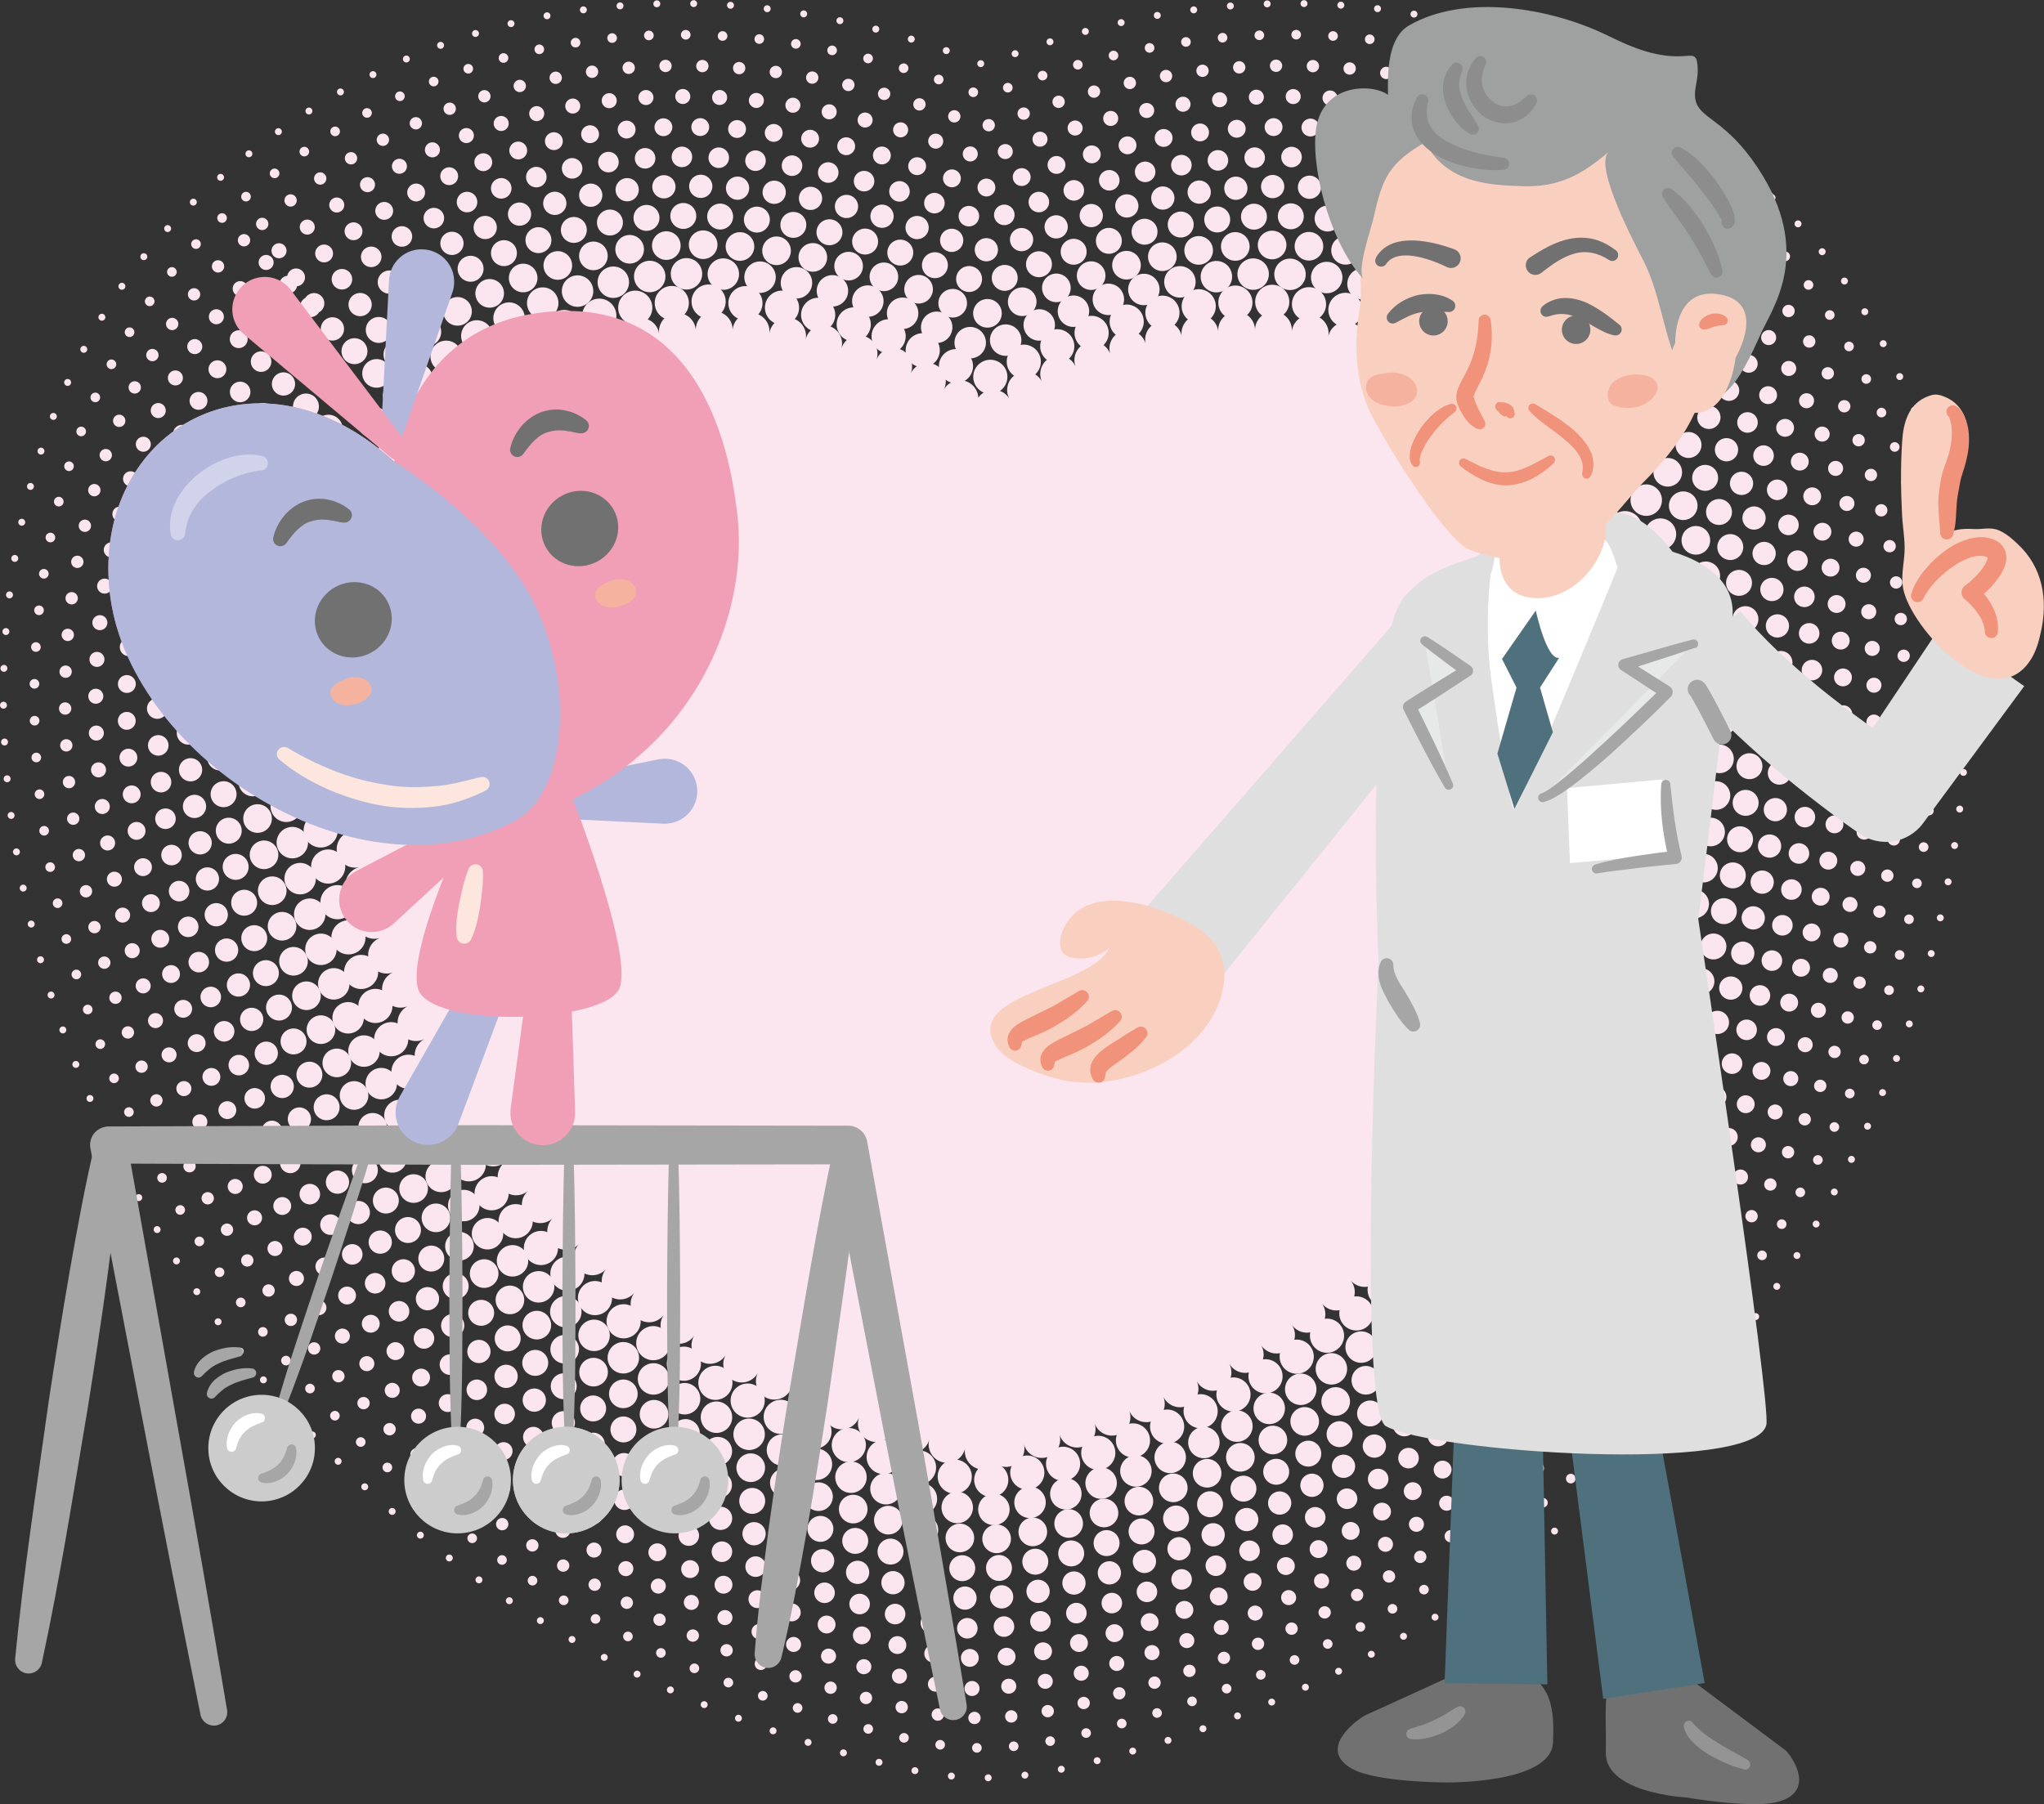 <?xml version="1.0" encoding="UTF-8"?>
<svg xmlns="http://www.w3.org/2000/svg" viewBox="0 0 159.15 140.51">
  <rect x="0" y="0" width="159.15" height="140.51" fill="#333333" stroke="none"/>
  <defs>
    <style>
      .d {
        fill: #f9cfc0;
      }

      .e {
        fill: #f19fb6;
      }

      .f {
        fill: #f5b29e;
      }

      .g, .h {
        fill: #e7e8e8;
      }

      .i {
        fill: #fff;
      }

      .j {
        fill: #fbe6ef;
      }

      .k {
        fill: #fce6dd;
      }

      .l {
        fill: #f1927b;
      }

      .m {
        fill: #9fa0a0;
      }

      .n {
        fill: #b3b7dc;
      }

      .o {
        fill: #8d8d8e;
      }

      .p {
        fill: #a6a6a7;
      }

      .q {
        fill: #cccccd;
      }

      .r {
        fill: #d1d3ea;
      }

      .s {
        fill: #e0b900;
      }

      .t {
        fill: #dfdfdf;
      }

      .u {
        fill: #949495;
      }

      .v {
        fill: #727171;
      }

      .w {
        fill: #4f717d;
      }

      .x {
        stroke-width: 2.23px;
      }

      .x, .y, .z, .aa, .ab, .ac, .ad, .ae, .af, .ag, .h, .ah, .ai {
        stroke-linecap: round;
      }

      .x, .y, .z, .aa, .ab, .ac, .ad, .ae, .af, .ag, .ah, .ai {
        fill: none;
        stroke: #fbe6ef;
        stroke-dasharray: 0 0 0 2.87;
        stroke-miterlimit: 10;
      }

      .y {
        stroke-width: 2.02px;
      }

      .aj {
        mix-blend-mode: multiply;
      }

      .z {
        stroke-width: 1.6px;
      }

      .aa {
        stroke-width: 2.66px;
      }

      .ab {
        stroke-width: .96px;
      }

      .ac {
        stroke-width: 2.45px;
      }

      .ad {
        stroke-width: 1.17px;
      }

      .ae {
        stroke-width: 2.87px;
      }

      .af {
        stroke-width: 1.81px;
      }

      .ak {
        isolation: isolate;
      }

      .ag {
        stroke-width: .54px;
      }

      .h {
        stroke: #a6a6a7;
        stroke-linejoin: round;
        stroke-width: 1.46px;
      }

      .ah {
        stroke-width: .75px;
      }

      .ai {
        stroke-width: 1.39px;
      }
    </style>
  </defs>
  <g class="ak">
    <g id="b" data-name="レイヤー 2">
      <g id="c" data-name="内容">
        <g>
          <path class="s" d="M78.33,112.81c45.82-10.47,58.87-61.51,40.58-78.54-18.98-17.67-41.23-2.62-41.23-2.62-1.32,.65-1.96,0-1.96,0,0,0-22.25-15.05-41.23,2.62-18.29,17.03-5.24,68.07,40.58,78.54,0,0,.91,.21,1.61,.21,.51,0,1.67-.21,1.67-.21Z"/>
          <path class="j" d="M78.33,112.81c45.82-10.47,58.87-61.51,40.58-78.54-18.98-17.67-41.23-2.62-41.23-2.62-1.32,.65-1.96,0-1.96,0,0,0-22.25-15.05-41.23,2.62-18.29,17.03-5.24,68.07,40.58,78.54,0,0,.91,.21,1.61,.21,.51,0,1.67-.21,1.67-.21Z"/>
          <g>
            <path class="ag" d="M137.82,15.25C116.98-4.14,92.46-1.37,76.69,5.09,60.93-1.37,36.4-4.14,15.57,15.25,1.55,28.3-3.29,50.8,2.94,73.97c6.69,24.89,27.92,54.71,67.46,63.75,1.2,.28,3.62,.74,6.26,.74,.59,0,2.37,0,5.43-.56l.89-.18c39.54-9.04,60.78-38.86,67.47-63.75,6.23-23.17,1.39-45.67-12.63-58.72Z"/>
            <path class="ah" d="M17.29,16.98C3.77,29.57-.78,51.42,5.36,73.86c6.63,24.21,27.31,52.87,65.47,61.59,.54,.12,1.44,.31,2.48,.45,1.04,.14,2.3,.25,3.51,.23,.63-.01,2.36-.05,5.24-.58,.02,0,.84-.17,.86-.18,38.02-8.82,58.6-37.47,65.17-61.64,6.08-22.4,1.52-44.19-11.98-56.75C116.48-1.28,93.54,1.31,79.24,6.56c-.97,.35-1.84,.62-2.64,.95C62.27,1.63,37.95-2.26,17.29,16.98Z"/>
            <path class="ab" d="M19,18.71C5.99,30.83,1.72,52.03,7.77,73.76c6.57,23.52,26.69,51.03,63.48,59.44,.49,.11,1.39,.3,2.39,.42s2.24,.22,3.32,.18c.68-.02,2.34-.1,5.05-.61,.03,0,.79-.17,.82-.18,36.5-8.6,56.42-36.09,62.87-59.52,5.94-21.63,1.64-42.7-11.32-54.78C114.83,.51,91.93,4.26,79.09,9.07c-1.01,.38-1.86,.56-2.57,.85C63.61,4.63,39.5-.37,19,18.71Z"/>
            <path class="ad" d="M20.72,20.44c-12.52,11.66-16.51,32.21-10.54,53.21,6.51,22.83,26.07,49.19,61.49,57.28,.43,.1,1.34,.29,2.3,.4s2.18,.28,3.14,.14c.73-.11,2.33-.15,4.85-.63,.05-.01,.74-.16,.79-.17,34.98-8.38,54.25-34.7,60.57-57.41,5.8-20.86,1.77-41.22-10.67-52.8C113.17,2.3,90.32,7.24,78.93,11.58c-1.04,.4-1.87,.5-2.51,.76C64.96,7.64,41.05,1.51,20.72,20.44Z"/>
            <path class="ai" d="M22.44,22.17c-12.02,11.19-15.72,31.1-9.84,51.37,6.44,22.15,25.45,47.34,59.49,55.12,.38,.09,1.28,.28,2.22,.37,.88,.09,2.11,.15,2.95,.1,.79-.05,2.32-.2,4.66-.66,.07-.02,.7-.15,.76-.17,33.47-8.16,52.07-33.31,58.27-55.3,5.66-20.09,1.9-39.73-10.02-50.83-19.42-18.08-42.23-11.93-52.17-8.08-1.08,.42-1.88,.43-2.44,.66-10.03-4.11-33.73-11.35-53.89,7.42Z"/>
            <path class="z" d="M24.16,23.9c-11.53,10.73-14.94,29.99-9.15,49.53,6.38,21.46,24.84,45.5,57.5,52.97,.33,.07,1.23,.27,2.13,.35,.83,.08,2.06,.2,2.77,.05,.82-.17,2.31-.25,4.47-.69,.08-.02,.65-.15,.73-.17,31.95-7.94,49.89-31.93,55.98-53.19,5.51-19.32,2.03-38.24-9.37-48.86-19.36-18.02-42.1-10.65-50.61-7.3-1.12,.44-1.89,.37-2.37,.57-8.6-3.52-32.09-11.88-52.08,6.73Z"/>
            <path class="af" d="M25.88,25.62c-11.03,10.27-14.16,28.88-8.45,47.69,6.32,20.77,24.22,43.66,55.51,50.81,.27,.06,1.18,.25,2.04,.33,.77,.06,2,.15,2.59,0,.87-.21,2.29-.29,4.28-.71,.1-.03,.6-.14,.7-.17,30.43-7.72,47.71-30.54,53.68-51.08,5.37-18.55,2.15-36.76-8.72-46.89-19.3-17.97-41.97-9.34-49.04-6.52-1.16,.46-1.9,.31-2.3,.47-7.17-2.94-30.45-12.41-50.28,6.05Z"/>
            <path class="y" d="M27.6,27.35c-10.53,9.8-13.38,27.76-7.76,45.86,6.26,20.09,23.6,41.82,53.52,48.66,.22,.05,1.13,.24,1.96,.3,.72,.05,1.94,.09,2.4-.04,.91-.24,2.28-.34,4.09-.74,.12-.03,.55-.13,.67-.16,28.91-7.5,45.54-29.16,51.38-48.97,5.23-17.78,2.28-35.27-8.07-44.91-19.23-17.91-41.83-8.02-47.48-5.74-1.2,.49-1.92,.25-2.23,.38-5.73-2.35-28.81-12.94-48.47,5.36Z"/>
            <path class="x" d="M29.32,29.08c-10.03,9.34-12.59,26.65-7.06,44.02,6.2,19.4,22.98,39.98,51.53,46.5,.16,.04,1.07,.24,1.87,.28,.67,.04,1.87,.02,2.22-.08,.96-.28,2.27-.39,3.89-.77,.13-.04,.51-.12,.64-.16,27.39-7.28,43.36-27.77,49.08-46.86,5.09-17.01,2.41-33.79-7.42-42.94-19.17-17.85-41.69-6.69-45.92-4.96-1.24,.51-1.93,.19-2.17,.28-4.3-1.76-27.17-13.47-46.66,4.68Z"/>
            <path class="ac" d="M31.04,30.81c-9.54,8.88-11.81,25.54-6.37,42.18,6.14,18.71,22.37,38.14,49.54,44.35,.11,.02,1.02,.23,1.78,.26,.62,.02,1.8-.05,2.03-.12,1-.31,2.26-.44,3.7-.79,.15-.04,.46-.12,.6-.16,25.87-7.06,41.18-26.39,46.78-44.74,4.94-16.24,2.54-32.3-6.77-40.97-19.11-17.79-41.54-5.34-44.36-4.18-1.28,.53-1.94,.12-2.1,.19-2.87-1.17-25.53-14-44.85,3.99Z"/>
            <path class="aa" d="M32.76,32.54c-9.04,8.41-11.03,24.43-5.67,40.34,6.08,18.03,21.75,36.3,47.55,42.19,.05,.01,.97,.22,1.69,.23,.56,.01,1.74-.13,1.85-.17,1.05-.35,2.24-.49,3.51-.82,.16-.05,.41-.11,.57-.16,24.35-6.84,39.01-25,44.49-42.63,4.8-15.47,2.67-30.81-6.12-38.99-19.04-17.73-41.39-3.99-42.8-3.4-1.32,.55-1.95,.06-2.03,.09-1.43-.59-23.89-14.52-43.04,3.3Z"/>
            <path class="ae" d="M78.33,112.81c45.82-10.47,58.87-61.51,40.58-78.54-18.98-17.67-41.23-2.62-41.23-2.62-1.32,.65-1.96,0-1.96,0,0,0-22.25-15.05-41.23,2.62-18.29,17.03-5.24,68.07,40.58,78.54,0,0,.91,.21,1.61,.21,.51,0,1.67-.21,1.67-.21Z"/>
          </g>
        </g>
        <path class="p" d="M35.85,89.56c.12,3.65,.14,7.3,.16,10.95-.01,3.65,.01,7.3-.16,10.95,0,.19-.17,.34-.37,.33-.18,0-.32-.16-.33-.33-.17-3.65-.15-7.3-.16-10.95,.02-3.65,.05-7.3,.16-10.95,0-.19,.17-.35,.36-.34,.19,0,.33,.16,.34,.34Z"/>
        <path class="p" d="M28.98,89.67c-1.01,3.36-2.11,6.68-3.21,10.01-1.13,3.31-2.23,6.64-3.52,9.9-.07,.18-.28,.27-.46,.2-.17-.07-.26-.25-.21-.42,.96-3.37,2.1-6.68,3.21-10.01,1.15-3.31,2.29-6.62,3.52-9.9,.07-.18,.27-.27,.45-.21,.17,.07,.27,.25,.21,.43Z"/>
        <path class="p" d="M19.65,107.29c-.56,.16-1.15,.3-1.64,.55-.52,.23-.88,.55-1.26,.95l-.03,.03c-.14,.14-.36,.15-.51,0-.09-.09-.13-.22-.1-.33,.08-.37,.29-.71,.56-.98,.28-.26,.59-.45,.92-.61,.67-.26,1.34-.41,2.05-.32,.19,.02,.33,.2,.31,.4-.02,.14-.12,.26-.25,.3h-.04Z"/>
        <path class="p" d="M18.64,105.65c-.56,.16-1.15,.3-1.64,.55-.52,.23-.88,.55-1.26,.95l-.03,.03c-.14,.14-.36,.15-.51,0-.09-.09-.13-.22-.1-.33,.08-.37,.29-.71,.56-.98,.28-.26,.59-.45,.92-.61,.67-.26,1.34-.41,2.05-.32,.19,.02,.33,.2,.31,.4-.02,.14-.12,.26-.25,.3h-.04Z"/>
        <path class="p" d="M44.65,89.56c.12,3.65,.14,7.3,.16,10.95-.01,3.65,.01,7.3-.16,10.95,0,.19-.17,.34-.37,.33-.18,0-.32-.16-.33-.33-.17-3.65-.15-7.3-.16-10.95,.02-3.65,.05-7.3,.16-10.95,0-.19,.17-.35,.36-.34,.19,0,.33,.16,.34,.34Z"/>
        <path class="p" d="M15.61,133.54c-1.48-7.34-2.92-14.69-4.33-22.04l-4.24-22.06c-.15-.78,.36-1.53,1.14-1.68,.09-.02,.17-.03,.26-.03h.02l28.79-.1,28.79,.04h.01c.73,0,1.34,.53,1.47,1.23l3.97,21.9c1.29,7.31,2.56,14.62,3.77,21.94,.1,.57-.29,1.12-.87,1.21-.56,.09-1.09-.27-1.2-.82-1.51-7.27-2.98-14.54-4.41-21.82l-4.22-21.86,1.48,1.23-28.79,.04-28.79-.1,1.42-1.7,3.94,22.12c1.32,7.37,2.62,14.75,3.86,22.13,.1,.57-.29,1.12-.86,1.21-.56,.09-1.09-.28-1.21-.83Z"/>
        <g>
          <line class="g" x1="66.03" y1="89.17" x2="59.8" y2="128.93"/>
          <path class="p" d="M67.07,89.33c-.65,6.69-1.69,13.31-2.63,19.96-.51,3.31-1.04,6.63-1.62,9.93-.59,3.3-1.19,6.6-1.98,9.87-.14,.57-.71,.92-1.27,.78-.51-.12-.84-.6-.81-1.11,.25-3.36,.69-6.68,1.13-10.01,.46-3.32,.97-6.64,1.5-9.95,1.13-6.61,2.17-13.24,3.6-19.8,.12-.57,.69-.93,1.25-.81,.53,.11,.88,.61,.83,1.13Z"/>
        </g>
        <g>
          <line class="g" x1="2.22" y1="129.34" x2="8.46" y2="89.17"/>
          <path class="p" d="M1.18,129.18c.65-6.76,1.69-13.45,2.63-20.16,.51-3.35,1.04-6.7,1.62-10.03,.59-3.34,1.19-6.67,1.98-9.98,.14-.57,.7-.92,1.27-.78,.51,.12,.85,.6,.81,1.1-.25,3.39-.69,6.75-1.13,10.11-.46,3.36-.97,6.71-1.5,10.05-1.13,6.68-2.17,13.38-3.6,20.01-.12,.57-.68,.93-1.25,.81-.53-.11-.88-.61-.83-1.13Z"/>
        </g>
        <polygon class="t" points="88.62 71.39 110.11 46.73 115.27 51.04 94.75 76.53 88.62 71.39"/>
        <path class="t" d="M135.5,47.59c1.71,2.1,3.88,4.09,6.16,5.96,1.15,.93,2.33,1.84,3.54,2.71,1.19,.87,2.47,1.75,3.64,2.5l-5.05,.96,7.27-10.88,6.55,4.6-7.77,10.53-.1,.14c-1.16,1.57-3.35,1.92-4.95,.82-1.4-.97-2.65-1.91-3.93-2.91-1.27-1-2.52-2.02-3.74-3.09-2.44-2.16-4.81-4.45-6.93-7.24l5.33-4.1Z"/>
        <path class="d" d="M92.81,71.99c-2.82-1.58-8.48-3.45-10.1,.57-.23,.58-.3,1.35,.18,1.76,.2,.17,.46,.25,.72,.29,.98,.16,2.03-.14,2.77-.79-1.37,2.97-10.53,3.46-9.12,7.1,.46,1.18,1.69,1.86,2.87,2.35,.89,.37,1.81,.69,2.75,.88,4.42,.9,10.62-1.71,12.12-6.3,.95-2.92-.24-4.76-2.2-5.85Z"/>
        <path class="l" d="M84.66,77.95c-.78,.9-1.79,1.56-2.82,2.14-.52,.27-1.07,.5-1.56,.71-.24,.09-.47,.22-.59,.27-.01,.01-.03,.02-.05,.02,0,0,0-.01-.02,0-.03,0-.04,.05-.06,.14l-.04,.2c-.05,.27-.31,.44-.58,.39-.16-.03-.28-.14-.35-.27-.09-.19-.16-.41-.14-.7,.01-.14,.07-.27,.13-.4,.06-.1,.14-.21,.22-.31,.3-.33,.59-.45,.86-.62,.53-.28,1.02-.5,1.51-.75,.49-.23,.97-.48,1.43-.76,.47-.27,.93-.56,1.41-.83h.01c.25-.14,.56-.05,.7,.2,.11,.19,.07,.43-.06,.58Z"/>
        <path class="l" d="M87.22,79.51c-.78,.9-1.79,1.56-2.82,2.14-.52,.27-1.07,.5-1.56,.71-.24,.09-.47,.22-.59,.27-.01,.01-.03,.02-.05,.02,0,0,0-.01-.02,0-.03,0-.04,.05-.06,.14l-.04,.2c-.05,.27-.31,.44-.58,.39-.16-.03-.28-.14-.35-.27-.09-.19-.16-.41-.14-.7,.01-.14,.07-.27,.13-.4,.06-.1,.14-.21,.22-.31,.3-.33,.59-.45,.86-.62,.53-.28,1.02-.5,1.51-.75,.49-.23,.97-.48,1.43-.76,.47-.27,.93-.56,1.41-.83h.01c.25-.14,.56-.05,.7,.2,.11,.19,.07,.43-.06,.58Z"/>
        <path class="l" d="M89.25,80.76c-.54,.73-1.28,1.28-1.96,1.79-.34,.24-.7,.48-.92,.67-.2,.2-.25,.16-.31,.53l-.02,.14c-.04,.28-.3,.47-.57,.43-.16-.02-.29-.12-.37-.25-.14-.24-.25-.56-.2-.94,.05-.37,.26-.67,.44-.89,.38-.42,.75-.66,1.11-.9,.74-.44,1.38-.91,2.13-1.32h0c.25-.14,.57-.05,.7,.2,.1,.18,.08,.4-.04,.56Z"/>
        <g>
          <path class="d" d="M156.72,42.02c-.33-.29-.69-.55-1.09-.72-.67-.28-1.31-.05-1.99-.1-.85-.05-1.64,.03-2.37,.53,.06-.28-.09-.59-.11-.89-.02-.36,.07-.73,.16-1.08,.48-1.8,1.21-3.53,1.72-5.32,.43-1.5-.23-3.08-1.81-3.61-.17-.06-.35-.1-.53-.1-.18,0-.35,.05-.52,.11-1.6,.57-1.99,2.1-2.08,3.62-.12,1.88-.1,3.77,0,5.66,.05,.97,.24,1.94,.19,2.89s-.28,1.81-.11,2.8c.56,3.13,7.05,10.1,9.94,5.56,.41-.64,.62-1.38,.78-2.12,.58-2.56,.15-5.09-1.83-6.91-.12-.11-.24-.22-.36-.33Z"/>
          <path class="l" d="M152.33,31.64c.3,.2,.3,.28,.41,.4,.08,.11,.14,.22,.2,.34,.1,.22,.18,.45,.24,.68,.12,.46,.14,.92,.13,1.37-.03,.89-.29,1.81-.54,2.54-.11,.32-.17,.69-.24,1.08-.08,.43-.14,.75-.17,1.12-.07,.74-.02,1.6-.29,2.48-.08,.27-.37,.43-.64,.34-.22-.06-.36-.26-.37-.48v-.03c-.02-.73-.14-1.5-.14-2.38,0-.45,.08-.92,.13-1.3,.06-.41,.14-.85,.29-1.3,.31-.78,.51-1.44,.6-2.18,.05-.36,.04-.71,.01-1.05-.01-.17-.05-.33-.09-.49-.02-.08-.04-.15-.07-.21,0-.04-.1-.15,.02-.06-.24-.14-.33-.45-.19-.69,.14-.24,.45-.33,.69-.19Z"/>
          <g>
            <path class="d" d="M149.3,46.4c.59-1.69,3.62-4.42,5.57-3.74,1.61,.56-.29,2.74-1.44,3.48,0,0,1.71,1.37,1.63,3.07"/>
            <path class="l" d="M148.82,46.24c.36-1.11,1.04-1.92,1.79-2.65,.77-.71,1.65-1.35,2.8-1.65,.57-.14,1.24-.18,1.92,.12,.18,.09,.37,.2,.53,.39,.17,.19,.28,.44,.33,.67,.09,.48-.04,.85-.16,1.14-.26,.59-.6,1.01-.97,1.42-.37,.4-.78,.74-1.27,1.05l.06-1.12c.28,.25,.49,.47,.71,.74,.21,.26,.39,.54,.55,.84,.33,.6,.51,1.32,.45,2.04-.03,.28-.27,.49-.55,.46-.26-.02-.45-.23-.46-.48v-.02c-.03-.48-.23-.94-.51-1.37-.14-.21-.31-.42-.49-.61-.18-.19-.38-.39-.56-.53-.3-.23-.35-.65-.12-.95,.04-.05,.08-.09,.13-.12l.06-.04c.64-.48,1.35-1.22,1.63-1.87,.07-.15,.07-.29,.06-.29,0,.01,.05,.04-.05-.02-.22-.11-.59-.14-.96-.06-.77,.17-1.56,.66-2.26,1.23-.68,.58-1.35,1.28-1.7,2.01l-.02,.04c-.12,.25-.42,.36-.68,.24-.23-.11-.34-.38-.26-.61Z"/>
          </g>
        </g>
        <g>
          <path class="v" d="M129.72,129.36s8.92,6.67,9.27,6.93c.38,.28,2.61,3.28-.68,4.07-2.05,.49-7.02-.37-7.02-.37,0,0-6.35-.33-6.26-3.53,.11-4.12-.92-8.73,4.7-7.1Z"/>
          <path class="u" d="M135.79,137.79c-.94-.21-1.79-.62-2.64-1.08-.41-.25-.82-.53-1.19-.87-.36-.35-.73-.76-.85-1.35-.05-.21,.09-.43,.3-.47,.15-.03,.3,.02,.39,.14l.04,.05c.45,.55,1.16,1.07,1.91,1.52,.73,.48,1.55,.87,2.32,1.34h.01c.19,.12,.25,.37,.14,.56-.09,.15-.27,.22-.43,.18Z"/>
          <path class="v" d="M114.81,129.7s-8.04,3.69-8.45,3.86c-.44,.18-4.03,2.64-1,4.24,1.9,1,7.14,1.02,7.14,1.02,0,0,8.27,.14,8.42-3.11,.15-3.24-.18-6.2-6.11-6.02Z"/>
          <path class="u" d="M109.82,134.64c.62-.2,1.3-.39,1.89-.7,.62-.27,1.14-.66,1.76-1h.02c.2-.12,.45-.05,.56,.16,.07,.13,.06,.29,0,.41-.42,.7-1.12,1.16-1.84,1.5-.37,.15-.75,.28-1.14,.36-.39,.08-.77,.12-1.21,.07-.22-.02-.38-.22-.36-.45,.02-.16,.13-.29,.28-.34l.05-.02Z"/>
          <polygon class="w" points="128.54 108.17 132.73 131.08 124.83 132.31 121.89 109.2 128.54 108.17"/>
          <polygon class="w" points="120.06 108.28 120.48 131.18 112.48 131.1 113.34 108.21 120.06 108.28"/>
          <g>
            <path class="t" d="M107.34,74.74s-1.71,35.1,.58,36.34c3.73,2.02,28.66,3.75,29.61-.1,.4-1.63-5.3-39.4-5.3-39.4,0,0,2.6-20.6,2.68-23.76,.15-6.26-12.83-6.35-17.21-5.23-5.44,1.39-6.81,2.21-8.29,3.8-3.26,3.5-2.08,28.36-2.08,28.36Z"/>
            <g>
              <g>
                <path class="t" d="M114.54,59.59c-.74-1.26-5.67-5.4-3.61-10.88,.8-2.12,3.42-5.25,6.58-7.29,2.33-1.5,4.94-2.35,8.93-1.41,3.18,.75,6.67,6.54,5.88,9.4-1.57,5.69-9.3,10.1-9.8,10.26"/>
                <path class="i" d="M116.05,44.74c.17-.15,.48-2.34,.64-2.46,3.29-2.43,6.96-1.43,8.38-.12,.39,.36,.88,2.05,.88,2.05,0,0-7.69,18.79-8.04,18.8-.39,0-1.68-9.21-1.82-10.29-.54-4.12-.03-7.98-.03-7.98Z"/>
                <path class="w" d="M121.4,51.23c-.99,.2-1.82-3.68-1.82-3.68l-2.63,3.77,1.13,2.23-1.49,5.14,1.33,4.31,2.99-5.97-1-3.48,1.49-2.32Z"/>
                <path class="d" d="M118.75,46.47c-1.57-.38-2.17-2-1.94-3.55,.18-1.19,1.12-2.54,2.04-3.44,1.9-1.84,6.62-.81,6.16,2.26-.38,2.52-3,5.24-5.88,4.8-.14-.02-.27-.05-.39-.08Z"/>
              </g>
              <g>
                <g>
                  <path class="d" d="M132.53,27.92s1.54,3.53-4.57,9.64c-1.38,1.38-4.43,5.64-6.62,6s-4.57,.11-6.88-.73c-2.01-.73-7.24-9.38-7.94-11.07-1.17-2.82-.99-5.66-.65-7.77,.43-2.62-1.02-7.6,1.53-11.63,2.63-4.16,10.21-4.02,11.12-4.13,19.55-2.35,14.01,19.68,14.01,19.68Z"/>
                  <path class="m" d="M130.56,28.23c.36,.86,.63,1.5,.72,1.65,.17,.3,.34,.6,.6,.83,.64,.54,1.65,.43,2.33-.05,1.2-.86,2.3-3.35,2.89-4.67,.87-1.96,4.17-6.31-.27-12.97-2.35-3.53-4.27-3.75-4.74-4.98-.37-.99,.28-1.84,.05-3.18-.02-.14-.05-.29-.15-.39-.16-.16-.42-.14-.65-.12-2.24,.22-4.2-.62-6.14-1.57-4.54-2.22-11.16-3.28-15.47-.81-1.66,.96-1.69,3.5-1.66,5.42-1.13-.89-5.31-1-5.64,2.99-.28,3.37,1.4,8.93,3.75,11.36-.6-.62,.6-4,.77-4.78,.68-3.08,1.18-4.26,4.09-5.92,.51,1.37,1.78,2.34,3.16,2.84s2.86,.57,4.32,.62c2.82,.1,4.6-.86,6.75-2.68-1.26,1.07,2.17,7.45,2.72,8.54,1.24,2.47,1.5,5.32,2.57,7.89Z"/>
                  <path class="o" d="M133.21,21.35c-.25-.5-.52-1.04-.8-1.55-.28-.52-.58-1.02-.91-1.51-.62-1-1.36-1.9-2.02-2.92h0c-.14-.23-.08-.52,.14-.66,.17-.11,.38-.1,.53,.01,1.04,.75,1.81,1.78,2.5,2.84,.32,.55,.62,1.11,.88,1.69,.25,.59,.46,1.17,.58,1.84,.04,.25-.13,.49-.38,.53-.21,.03-.4-.07-.49-.25l-.02-.04Z"/>
                  <path class="o" d="M134.41,16.9c-.14,0-.26,.14-.29,.23-.01,.02-.02,.05-.02,.07h0s-.03-.04-.05-.08c-.05-.09-.11-.21-.18-.32-.14-.22-.28-.46-.44-.68-.31-.46-.64-.91-1-1.34-.67-.9-1.43-1.71-2.14-2.55v-.02c-.18-.2-.16-.49,.04-.66,.15-.13,.36-.14,.52-.06,1.12,.58,1.91,1.53,2.66,2.46,.35,.49,.68,.99,.98,1.52,.14,.27,.29,.54,.4,.84,.06,.15,.11,.31,.15,.49,.02,.1,.04,.19,.04,.34v.12c-.01,.06-.03,.12-.05,.18-.05,.16-.23,.34-.44,.37-.25,.05-.49-.12-.54-.37-.05-.25,.12-.49,.37-.54Z"/>
                  <path class="o" d="M117.08,13.22c-.85,.08-1.68,0-2.5-.15-.82-.16-1.64-.41-2.42-.8-.76-.42-1.55-.99-1.99-1.91-.44-.93-.28-2.02,.16-2.78,.13-.22,.41-.3,.64-.17,.18,.1,.26,.31,.22,.5v.02c-.15,.71-.14,1.34,.15,1.86,.27,.53,.82,.96,1.45,1.29,1.26,.69,2.81,1.01,4.3,1.22h.02c.25,.04,.43,.27,.4,.53-.03,.22-.21,.38-.42,.4Z"/>
                  <path class="o" d="M113.83,5.56c-.29,.7-.29,1.37,.02,2.08,.26,.72,.78,1.37,1.22,2.11v.02c.15,.22,.08,.52-.15,.65-.15,.09-.34,.09-.48,0-.86-.5-1.47-1.34-1.86-2.31-.17-.5-.27-1.05-.2-1.61,.07-.56,.32-1.11,.7-1.49,.18-.18,.48-.18,.66,0,.14,.14,.17,.34,.1,.51v.03Z"/>
                  <path class="o" d="M115.66,5.06c-.25,.53-.35,1.05-.25,1.55,.09,.5,.38,.96,.78,1.27,.39,.33,.88,.46,1.33,.39,.46-.06,.89-.36,1.34-.77l.03-.03c.19-.17,.48-.16,.66,.03,.13,.15,.16,.35,.08,.52-.33,.67-.97,1.32-1.85,1.52-.87,.2-1.79-.09-2.44-.61-.63-.55-1.07-1.32-1.16-2.15-.09-.84,.21-1.68,.73-2.26,.17-.19,.47-.21,.66-.03,.16,.14,.2,.36,.11,.55v.03Z"/>
                  <path class="f" d="M108.21,31.63c-.46-.05-.92-.17-1.29-.44s-.62-.74-.55-1.19c.14-.84,1.2-.91,1.9-.98,.74-.08,1.87,.38,2.04,1.19,.25,1.19-1.25,1.53-2.11,1.43Z"/>
                  <path class="f" d="M127.47,31.68c-.55,.15-1.15,.13-1.69-.06-.12-.04-.24-.09-.34-.17-.21-.18-.28-.49-.26-.76,.1-1.41,2.07-1.77,3.18-1.38,.29,.1,.56,.31,.66,.6,.14,.42-.11,.87-.43,1.17-.31,.29-.7,.5-1.11,.61Z"/>
                  <path class="v" d="M119.14,20.04c.93-.6,1.96-1.24,3.2-1.46,.61-.11,1.27-.09,1.87,.08,.61,.17,1.14,.48,1.61,.84,.2,.16,.24,.45,.08,.65-.15,.19-.42,.23-.62,.1h0c-.84-.56-1.79-.76-2.69-.5-.91,.25-1.74,.84-2.58,1.5-.33,.26-.8,.2-1.05-.13-.26-.33-.2-.8,.13-1.05,.02-.01,.04-.03,.06-.04Z"/>
                  <path class="v" d="M107.12,20.09c.28-.54,.82-.96,1.38-1.15,.56-.2,1.13-.23,1.67-.21,1.08,.06,2.09,.33,3.06,.68,.39,.14,.6,.57,.46,.96-.14,.39-.57,.6-.96,.46-.02,0-.05-.02-.07-.03h0c-.83-.4-1.72-.73-2.59-.86-.87-.13-1.72-.02-2.14,.62-.14,.21-.42,.27-.64,.14-.2-.13-.27-.39-.16-.59h0Z"/>
                  <path class="d" d="M135.14,27.83s-.48,4.9-3.74,4.27c-3.22-.62-.96-5.41-.96-5.41,0,0-.16-4.44,3.52-3.75,3.68,.69,1.19,4.89,1.19,4.89Z"/>
                  <path class="l" d="M134.11,25.34c-.23,0-.41,.03-.62,.1-.21,.05-.39,.17-.68,.21h-.08c-.2,.05-.4-.09-.43-.3-.01-.07,0-.13,.02-.19,.15-.39,.53-.59,.91-.71,.39-.08,.88-.04,1.19,.26,.14,.13,.15,.36,.01,.5-.07,.07-.15,.11-.24,.11h-.09Z"/>
                </g>
                <circle class="v" cx="111.61" cy="25.02" r="1.11"/>
                <circle class="v" cx="122.72" cy="25.68" r="1.11"/>
              </g>
            </g>
            <path class="v" d="M108.07,24.44c.54-.73,1.39-1.23,2.32-1.46,.93-.18,1.94-.1,2.72,.45,.22,.15,.27,.45,.11,.67-.1,.14-.25,.21-.41,.2h-.05c-.74-.04-1.43-.14-2.1,.02-.68,.1-1.29,.44-1.96,.81h-.02c-.23,.14-.52,.06-.65-.17-.09-.17-.07-.37,.03-.51Z"/>
            <path class="v" d="M120.1,23.85c.45-.38,1.06-.62,1.68-.64,.63-.02,1.22,.14,1.74,.36,1.02,.48,1.84,1.13,2.53,1.69l.04,.03c.2,.16,.24,.46,.07,.66-.11,.14-.3,.2-.46,.17-.59-.12-1.05-.39-1.49-.63-.43-.25-.84-.5-1.25-.68-.81-.41-1.54-.47-2.37-.17h-.02c-.24,.1-.51-.03-.6-.27-.07-.19,0-.4,.14-.52Z"/>
            <path class="l" d="M114.11,35.74c.55,.27,1.07,.57,1.63,.76,.54,.2,1.09,.32,1.63,.28,1.08-.04,2.11-.69,3.2-1.27h0c.17-.09,.38-.03,.47,.15,.07,.14,.04,.31-.07,.42-.46,.44-.99,.83-1.58,1.15-.59,.31-1.27,.53-1.98,.57-.72,.02-1.41-.16-2.02-.44-.6-.29-1.16-.63-1.66-1.04-.15-.12-.17-.34-.05-.49,.11-.13,.28-.16,.43-.09h0Z"/>
            <g>
              <path class="d" d="M115.26,32.98c-.49-.25-1.24-1.63-1.19-2.17,.08-.87,1.77-2.39,1.52-5.87"/>
              <path class="l" d="M115.04,33.4c-.57-.25-.77-.58-1.03-.91-.22-.35-.42-.69-.56-1.14-.03-.12-.05-.24-.06-.4,0-.19,.03-.33,.06-.49,.08-.25,.17-.45,.26-.62l.5-.96c.63-1.2,.88-2.52,.92-3.91h0c0-.26,.22-.47,.48-.46,.23,0,.41,.18,.45,.39,.12,.75,.13,1.53,.02,2.31-.1,.78-.36,1.54-.67,2.24-.3,.65-.82,1.46-.63,1.55,.1,.5,.53,1.24,.7,1.57l.12,.24c.11,.21,.03,.47-.18,.58-.12,.06-.26,.06-.37,.01Z"/>
            </g>
            <g>
              <path class="d" d="M116.75,31.66s.67,.29,.83,.58"/>
              <path class="l" d="M117.1,31.69c.01-.07-.01-.19-.08-.26-.09-.09-.05-.04-.06-.06h0s.02-.02,.03-.03c.02,0,.04,0,.07,0,.05,0,.09,.01,.14,.02,.09,.03,.18,.06,.28,.1,.16,.12,.39,.22,.42,.61,.09,.17,.03,.38-.14,.47-.17,.09-.38,.03-.47-.14-.14,.09-.21,0-.34-.06l-.17-.15s-.06-.05-.09-.09l-.05-.06s-.01-.02-.03-.04l-.03-.03-.07-.07c-.07-.07-.1-.2-.09-.27,.02-.19,.19-.34,.38-.32,.19,.02,.34,.19,.32,.38Z"/>
            </g>
            <path class="l" d="M123.19,36.84c.26-.98-.45-1.85-1.32-2.57-.42-.37-.9-.71-1.38-1.06-.47-.36-.97-.71-1.4-1.21-.13-.15-.11-.37,.03-.49,.12-.1,.28-.11,.41-.04l.03,.02c.95,.57,2.02,1.2,2.98,2.01,.46,.43,.92,.9,1.24,1.52,.33,.6,.4,1.45,.07,2.07h0c-.09,.18-.31,.24-.48,.15-.15-.08-.21-.25-.17-.4Z"/>
            <path class="l" d="M109.97,36.22c-.25-.35-.21-.67-.19-.94,.03-.27,.11-.52,.2-.75,.18-.46,.43-.88,.7-1.28,.29-.38,.61-.75,.98-1.07,.38-.31,.8-.6,1.31-.72,.19-.05,.38,.07,.43,.26,.03,.14-.02,.28-.13,.37l-.02,.02c-.64,.48-1.25,1.07-1.75,1.75-.26,.33-.49,.69-.67,1.06-.19,.34-.31,.79-.29,.92l.02,.17c.02,.18-.11,.34-.29,.36-.12,.01-.24-.04-.3-.14Z"/>
            <g>
              <path class="g" d="M107.99,75.08c-.24,.8,.2,1.62,.63,2.33l1.5,2.52"/>
              <path class="p" d="M108.49,75.22c.01,.31,.1,.6,.26,.93,.16,.34,.38,.68,.63,1.06,.46,.78,.93,1.55,1.18,2.45,.08,.28-.09,.58-.37,.66-.19,.05-.38,0-.51-.13-.67-.65-1.13-1.43-1.59-2.21-.21-.4-.46-.83-.62-1.34-.16-.5-.24-1.16,.04-1.72,.12-.26,.43-.36,.69-.24,.18,.09,.28,.26,.29,.44v.09Z"/>
            </g>
            <path class="h" d="M132.14,53.67c.22,.15,1.94,3.58,1.94,3.58"/>
            <polygon class="i" points="122.01 61.38 122.24 67.22 129.91 66.54 129.45 60.7 122.01 61.38"/>
          </g>
          <g>
            <path class="g" d="M131.85,50.12l-5.41,1.65,3.29,2.12s-7.76,7.76-9.64,8.23"/>
            <path class="p" d="M131.95,50.46c-1.78,.62-3.58,1.17-5.37,1.76l.12-.84,3.31,2.09c.23,.15,.3,.46,.16,.69-.02,.03-.04,.06-.06,.08h0c-1.49,1.53-3.05,2.97-4.62,4.41-.8,.71-1.61,1.4-2.45,2.07-.42,.33-.85,.65-1.3,.96-.47,.29-.89,.6-1.53,.78-.19,.05-.38-.05-.43-.24-.05-.18,.04-.36,.21-.42l.05-.02c.38-.14,.82-.47,1.22-.78,.41-.31,.81-.65,1.21-.99,.8-.68,1.58-1.39,2.35-2.1,1.56-1.42,3.07-2.9,4.59-4.37l.08,.78-3.27-2.14h-.01c-.21-.15-.28-.44-.13-.65,.06-.1,.16-.16,.26-.19,1.81-.51,3.62-1.05,5.44-1.53,.19-.05,.38,.06,.43,.25,.05,.18-.05,.36-.22,.42Z"/>
          </g>
          <path class="p" d="M124.18,67.34c1.03-.32,2.06-.49,3.09-.66,1.03-.16,2.07-.3,3.11-.41l-.45,.63c-.45-1.9-.73-3.87-.58-5.83,.01-.19,.18-.34,.38-.33,.17,.01,.31,.15,.32,.32,.19,1.89,.42,3.76,.88,5.6,.07,.27-.1,.55-.37,.62-.02,0-.05,.01-.08,.01-1.03,.1-2.06,.2-3.08,.33-1.02,.12-2.05,.24-3.05,.4h0c-.19,.03-.37-.1-.4-.29-.03-.18,.08-.34,.24-.39Z"/>
          <g>
            <polyline class="g" points="110.93 49.89 114.22 52.24 109.75 55.06 112.81 61.17"/>
            <path class="p" d="M111.13,49.6c1.14,.72,2.24,1.5,3.36,2.26,.21,.14,.27,.43,.13,.64-.04,.05-.08,.1-.13,.13h-.02c-1.48,.97-2.95,1.94-4.44,2.87l.18-.66c1.01,2.04,2.02,4.08,2.91,6.18,.08,.18,0,.39-.19,.46-.16,.07-.35,0-.44-.15-1.15-1.97-2.17-4.01-3.2-6.04-.12-.23-.04-.52,.18-.65h0c1.48-.96,2.99-1.87,4.49-2.79l-.02,.78c-1.07-.82-2.17-1.6-3.22-2.45-.15-.12-.18-.34-.06-.49,.11-.14,.31-.17,.46-.08Z"/>
          </g>
        </g>
        <g>
          <path class="n" d="M51.64,64.15l-7.83-.38c-.86-.04-1.52-.77-1.48-1.63,.04-.73,.56-1.31,1.25-1.45l7.68-1.55c1.37-.28,2.71,.61,2.98,1.98,.28,1.37-.61,2.71-1.98,2.98-.21,.04-.42,.06-.62,.05Z"/>
          <path class="e" d="M44.4,74.99l.38,11.6c.05,1.39-1.05,2.56-2.44,2.6-1.39,.05-2.56-1.05-2.6-2.44,0-.14,0-.29,.02-.42l1.56-11.5c.11-.85,.9-1.44,1.74-1.33,.76,.1,1.32,.74,1.34,1.49Z"/>
          <g>
            <line class="e" x1="38.5" y1="75.62" x2="33.42" y2="86.46"/>
            <path class="n" d="M39.9,76.28l-4.21,11.25c-.49,1.3-1.94,1.97-3.25,1.48-1.3-.49-1.97-1.94-1.48-3.25,.05-.12,.11-.26,.17-.37l5.96-10.43c.43-.74,1.37-1,2.12-.58,.67,.38,.94,1.19,.68,1.89Z"/>
          </g>
          <path class="e" d="M36.51,63.78s-4.78,9.98-3.98,13.17,14.64,2.79,15.71,0-3.76-15.04-3.76-15.04c0,0-6.5-2.65-7.97,1.87Z"/>
          <path class="e" d="M36.08,66.93l-5.42,4.99c-1.03,.95-2.63,.88-3.58-.14s-.88-2.63,.14-3.58c.16-.15,.36-.28,.55-.38l6.53-3.41c.76-.4,1.7-.1,2.1,.66,.33,.64,.18,1.4-.32,1.87Z"/>
          <g>
            <path class="e" d="M30.7,35.95s1-10.46,11.63-11.63,14.27,7.86,15.11,16.05-4.02,19.85-17.26,23.52-29.8-4.75-31.57-17.31c-1.77-12.56,10.94-20.72,22.09-10.63Z"/>
            <path class="n" d="M35.22,22.79l-3.92,11.26c-.15,.44-.63,.67-1.07,.52-.36-.13-.58-.47-.56-.84l.62-11.91c.07-1.4,1.27-2.48,2.67-2.4,1.4,.07,2.48,1.27,2.4,2.67-.01,.24-.06,.48-.14,.7Z"/>
            <path class="e" d="M30.45,35.65l-11.46-9.62c-1.07-.9-1.21-2.49-.31-3.56,.9-1.07,2.49-1.21,3.56-.31,.15,.12,.28,.27,.39,.41l9.03,11.93c.28,.37,.21,.9-.16,1.18-.32,.24-.75,.22-1.05-.03Z"/>
            <ellipse class="v" cx="45.14" cy="41.16" rx="3.02" ry="2.91" transform="translate(-14.18 26.57) rotate(-28.54)"/>
            <path class="n" d="M40.17,63.89c-12.08,6.55-29.8-4.75-31.57-17.31-1.77-12.56,10.94-20.72,22.09-10.63,0,0,8.32,5.04,11.24,11.75,2.92,6.71,1.86,14.23-1.76,16.19Z"/>
            <ellipse class="v" cx="27.51" cy="48.27" rx="3.02" ry="2.91" transform="translate(-19.72 19.01) rotate(-28.54)"/>
          </g>
          <path class="v" d="M39.73,34.91c.14-.63,.41-1.14,.8-1.64,.39-.48,.92-.9,1.55-1.15,.63-.23,1.33-.3,1.94-.15,.62,.12,1.17,.4,1.62,.76,.25,.2,.28,.56,.08,.81-.12,.15-.31,.22-.49,.21h-.09c-.25-.03-.48-.09-.7-.14-.23,0-.44-.1-.65-.08-.42-.05-.79,.02-1.14,.13-.36,.1-.7,.32-1.01,.62-.31,.28-.6,.67-.85,1.01l-.06,.08c-.19,.25-.54,.3-.79,.11-.18-.14-.26-.36-.21-.57Z"/>
          <g class="aj">
            <path class="k" d="M22.44,58.27c1.1,.66,2.31,1.26,3.52,1.74,1.22,.48,2.48,.85,3.76,1.05,1.27,.26,2.57,.29,3.85,.19,1.29-.05,2.53-.41,3.81-.72h.05c.3-.09,.61,.1,.68,.4,.06,.26-.07,.52-.3,.64-1.27,.63-2.65,1.12-4.09,1.26-1.43,.16-2.89,.12-4.29-.14-1.4-.28-2.77-.71-4.06-1.29-1.29-.6-2.5-1.29-3.61-2.24-.24-.2-.27-.56-.07-.79,.18-.21,.49-.26,.72-.12l.04,.02Z"/>
          </g>
          <g class="aj">
            <path class="k" d="M37.6,67.86c.05,.92-.1,1.81-.21,2.7-.15,.89-.31,1.77-.72,2.61-.14,.29-.5,.41-.79,.26-.18-.09-.3-.27-.32-.46-.11-.93,.05-1.82,.21-2.7,.21-.88,.36-1.76,.72-2.61,.13-.29,.46-.43,.76-.3,.21,.09,.34,.29,.35,.5Z"/>
          </g>
          <path class="r" d="M13.3,41.62c-.18-.9,.02-1.88,.45-2.69,.43-.81,1.04-1.49,1.72-2.04,.7-.54,1.48-.96,2.31-1.23,.84-.25,1.76-.39,2.67-.13,.3,.08,.48,.4,.39,.7-.06,.23-.26,.39-.49,.41h-.06c-1.32,.14-2.7,.72-3.82,1.55-1.15,.83-1.94,2-2.05,3.35v.02c-.03,.31-.3,.54-.61,.52-.26-.02-.46-.21-.51-.46Z"/>
          <path class="v" d="M21.28,41.86c.14-.63,.41-1.14,.8-1.64,.39-.48,.92-.9,1.55-1.15,.63-.23,1.33-.3,1.94-.15,.62,.12,1.17,.4,1.62,.76,.25,.2,.28,.56,.08,.81-.12,.15-.31,.22-.49,.21h-.09c-.25-.03-.48-.09-.7-.14-.23,0-.44-.1-.65-.08-.42-.05-.79,.02-1.14,.13-.36,.1-.7,.32-1.01,.62-.31,.28-.6,.67-.85,1.01l-.06,.08c-.19,.25-.54,.3-.79,.11-.18-.14-.26-.36-.21-.57Z"/>
          <path class="f" d="M27.53,54.88c-.36,.07-.75,.09-1.09-.04s-.65-.42-.7-.78c-.09-.68,.7-.98,1.22-1.2,.55-.24,1.52-.16,1.85,.43,.47,.85-.6,1.46-1.28,1.59Z"/>
          <path class="f" d="M48.14,47.25c-.36,.07-.75,.09-1.09-.04s-.65-.42-.7-.78c-.09-.68,.7-.98,1.22-1.2,.55-.24,1.52-.16,1.85,.43,.47,.85-.6,1.46-1.28,1.59Z"/>
        </g>
        <path class="p" d="M52.8,89.56c.12,3.65,.14,7.3,.16,10.95-.01,3.65,.01,7.3-.16,10.95,0,.19-.17,.34-.37,.33-.18,0-.33-.16-.33-.33-.17-3.65-.15-7.3-.16-10.95,.02-3.65,.05-7.3,.16-10.95,0-.19,.17-.35,.36-.34,.19,0,.33,.16,.34,.34Z"/>
        <g>
          <circle class="q" cx="20.37" cy="112.78" r="4.15"/>
          <path class="i" d="M17.68,112.78c-.14-.71,.17-1.47,.67-2.01,.52-.52,1.3-.85,2.01-.67,.19,.05,.31,.24,.26,.44-.03,.12-.12,.21-.23,.25h-.03c-.51,.19-.94,.36-1.28,.71-.36,.32-.56,.77-.7,1.28v.02c-.05,.19-.25,.31-.44,.26-.14-.04-.24-.15-.26-.28Z"/>
          <path class="p" d="M23.05,112.78c.14,.71-.17,1.47-.67,2.01-.52,.52-1.3,.85-2.01,.67-.19-.05-.31-.24-.26-.44,.03-.12,.12-.21,.23-.25h.03c.51-.19,.94-.36,1.28-.71,.36-.32,.56-.77,.7-1.28v-.02c.05-.19,.25-.31,.44-.26,.14,.04,.24,.15,.26,.28Z"/>
        </g>
        <g>
          <circle class="q" cx="35.63" cy="115.27" r="4.15"/>
          <path class="i" d="M32.95,115.27c-.14-.71,.17-1.47,.67-2.01,.52-.52,1.3-.85,2.01-.67,.19,.05,.31,.24,.26,.44-.03,.12-.12,.21-.23,.25h-.03c-.51,.19-.94,.36-1.28,.71-.36,.32-.56,.77-.7,1.28v.02c-.05,.19-.25,.31-.44,.26-.14-.04-.24-.15-.26-.28Z"/>
          <path class="p" d="M38.31,115.27c.14,.71-.17,1.47-.67,2.01-.52,.52-1.3,.85-2.01,.67-.19-.05-.31-.24-.26-.44,.03-.12,.12-.21,.23-.25h.03c.51-.19,.94-.36,1.28-.71,.36-.32,.56-.77,.7-1.28v-.02c.05-.19,.25-.31,.44-.26,.14,.04,.24,.15,.26,.28Z"/>
        </g>
        <g>
          <circle class="q" cx="44.09" cy="115.27" r="4.15"/>
          <path class="i" d="M41.41,115.27c-.14-.71,.17-1.47,.67-2.01,.52-.52,1.3-.85,2.01-.67,.19,.05,.31,.24,.26,.44-.03,.12-.12,.21-.23,.25h-.03c-.51,.19-.94,.36-1.28,.71-.36,.32-.56,.77-.7,1.28v.02c-.05,.19-.25,.31-.44,.26-.14-.04-.24-.15-.26-.28Z"/>
          <path class="p" d="M46.77,115.27c.14,.71-.17,1.47-.67,2.01-.52,.52-1.3,.85-2.01,.67-.19-.05-.31-.24-.26-.44,.03-.12,.12-.21,.23-.25h.03c.51-.19,.94-.36,1.28-.71,.36-.32,.56-.77,.7-1.28v-.02c.05-.19,.25-.31,.44-.26,.14,.04,.24,.15,.26,.28Z"/>
        </g>
        <g>
          <circle class="q" cx="44.09" cy="115.27" r="4.15"/>
          <path class="i" d="M41.41,115.27c-.14-.71,.17-1.47,.67-2.01,.52-.52,1.3-.85,2.01-.67,.19,.05,.31,.24,.26,.44-.03,.12-.12,.21-.23,.25h-.03c-.51,.19-.94,.36-1.28,.71-.36,.32-.56,.77-.7,1.28v.02c-.05,.19-.25,.31-.44,.26-.14-.04-.24-.15-.26-.28Z"/>
          <path class="p" d="M46.77,115.27c.14,.71-.17,1.47-.67,2.01-.52,.52-1.3,.85-2.01,.67-.19-.05-.31-.24-.26-.44,.03-.12,.12-.21,.23-.25h.03c.51-.19,.94-.36,1.28-.71,.36-.32,.56-.77,.7-1.28v-.02c.05-.19,.25-.31,.44-.26,.14,.04,.24,.15,.26,.28Z"/>
        </g>
        <g>
          <circle class="q" cx="52.55" cy="115.27" r="4.15"/>
          <path class="i" d="M49.87,115.27c-.14-.71,.17-1.47,.67-2.01,.52-.52,1.3-.85,2.01-.67,.19,.05,.31,.24,.26,.44-.03,.12-.12,.21-.23,.25h-.03c-.51,.19-.94,.36-1.28,.71-.36,.32-.56,.77-.7,1.28v.02c-.05,.19-.25,.31-.44,.26-.14-.04-.24-.15-.26-.28Z"/>
          <path class="p" d="M55.23,115.27c.14,.71-.17,1.47-.67,2.01-.52,.52-1.3,.85-2.01,.67-.19-.05-.31-.24-.26-.44,.03-.12,.12-.21,.23-.25h.03c.51-.19,.94-.36,1.28-.71,.36-.32,.56-.77,.7-1.28v-.02c.05-.19,.25-.31,.44-.26,.14,.04,.24,.15,.26,.28Z"/>
        </g>
      </g>
    </g>
  </g>
</svg>